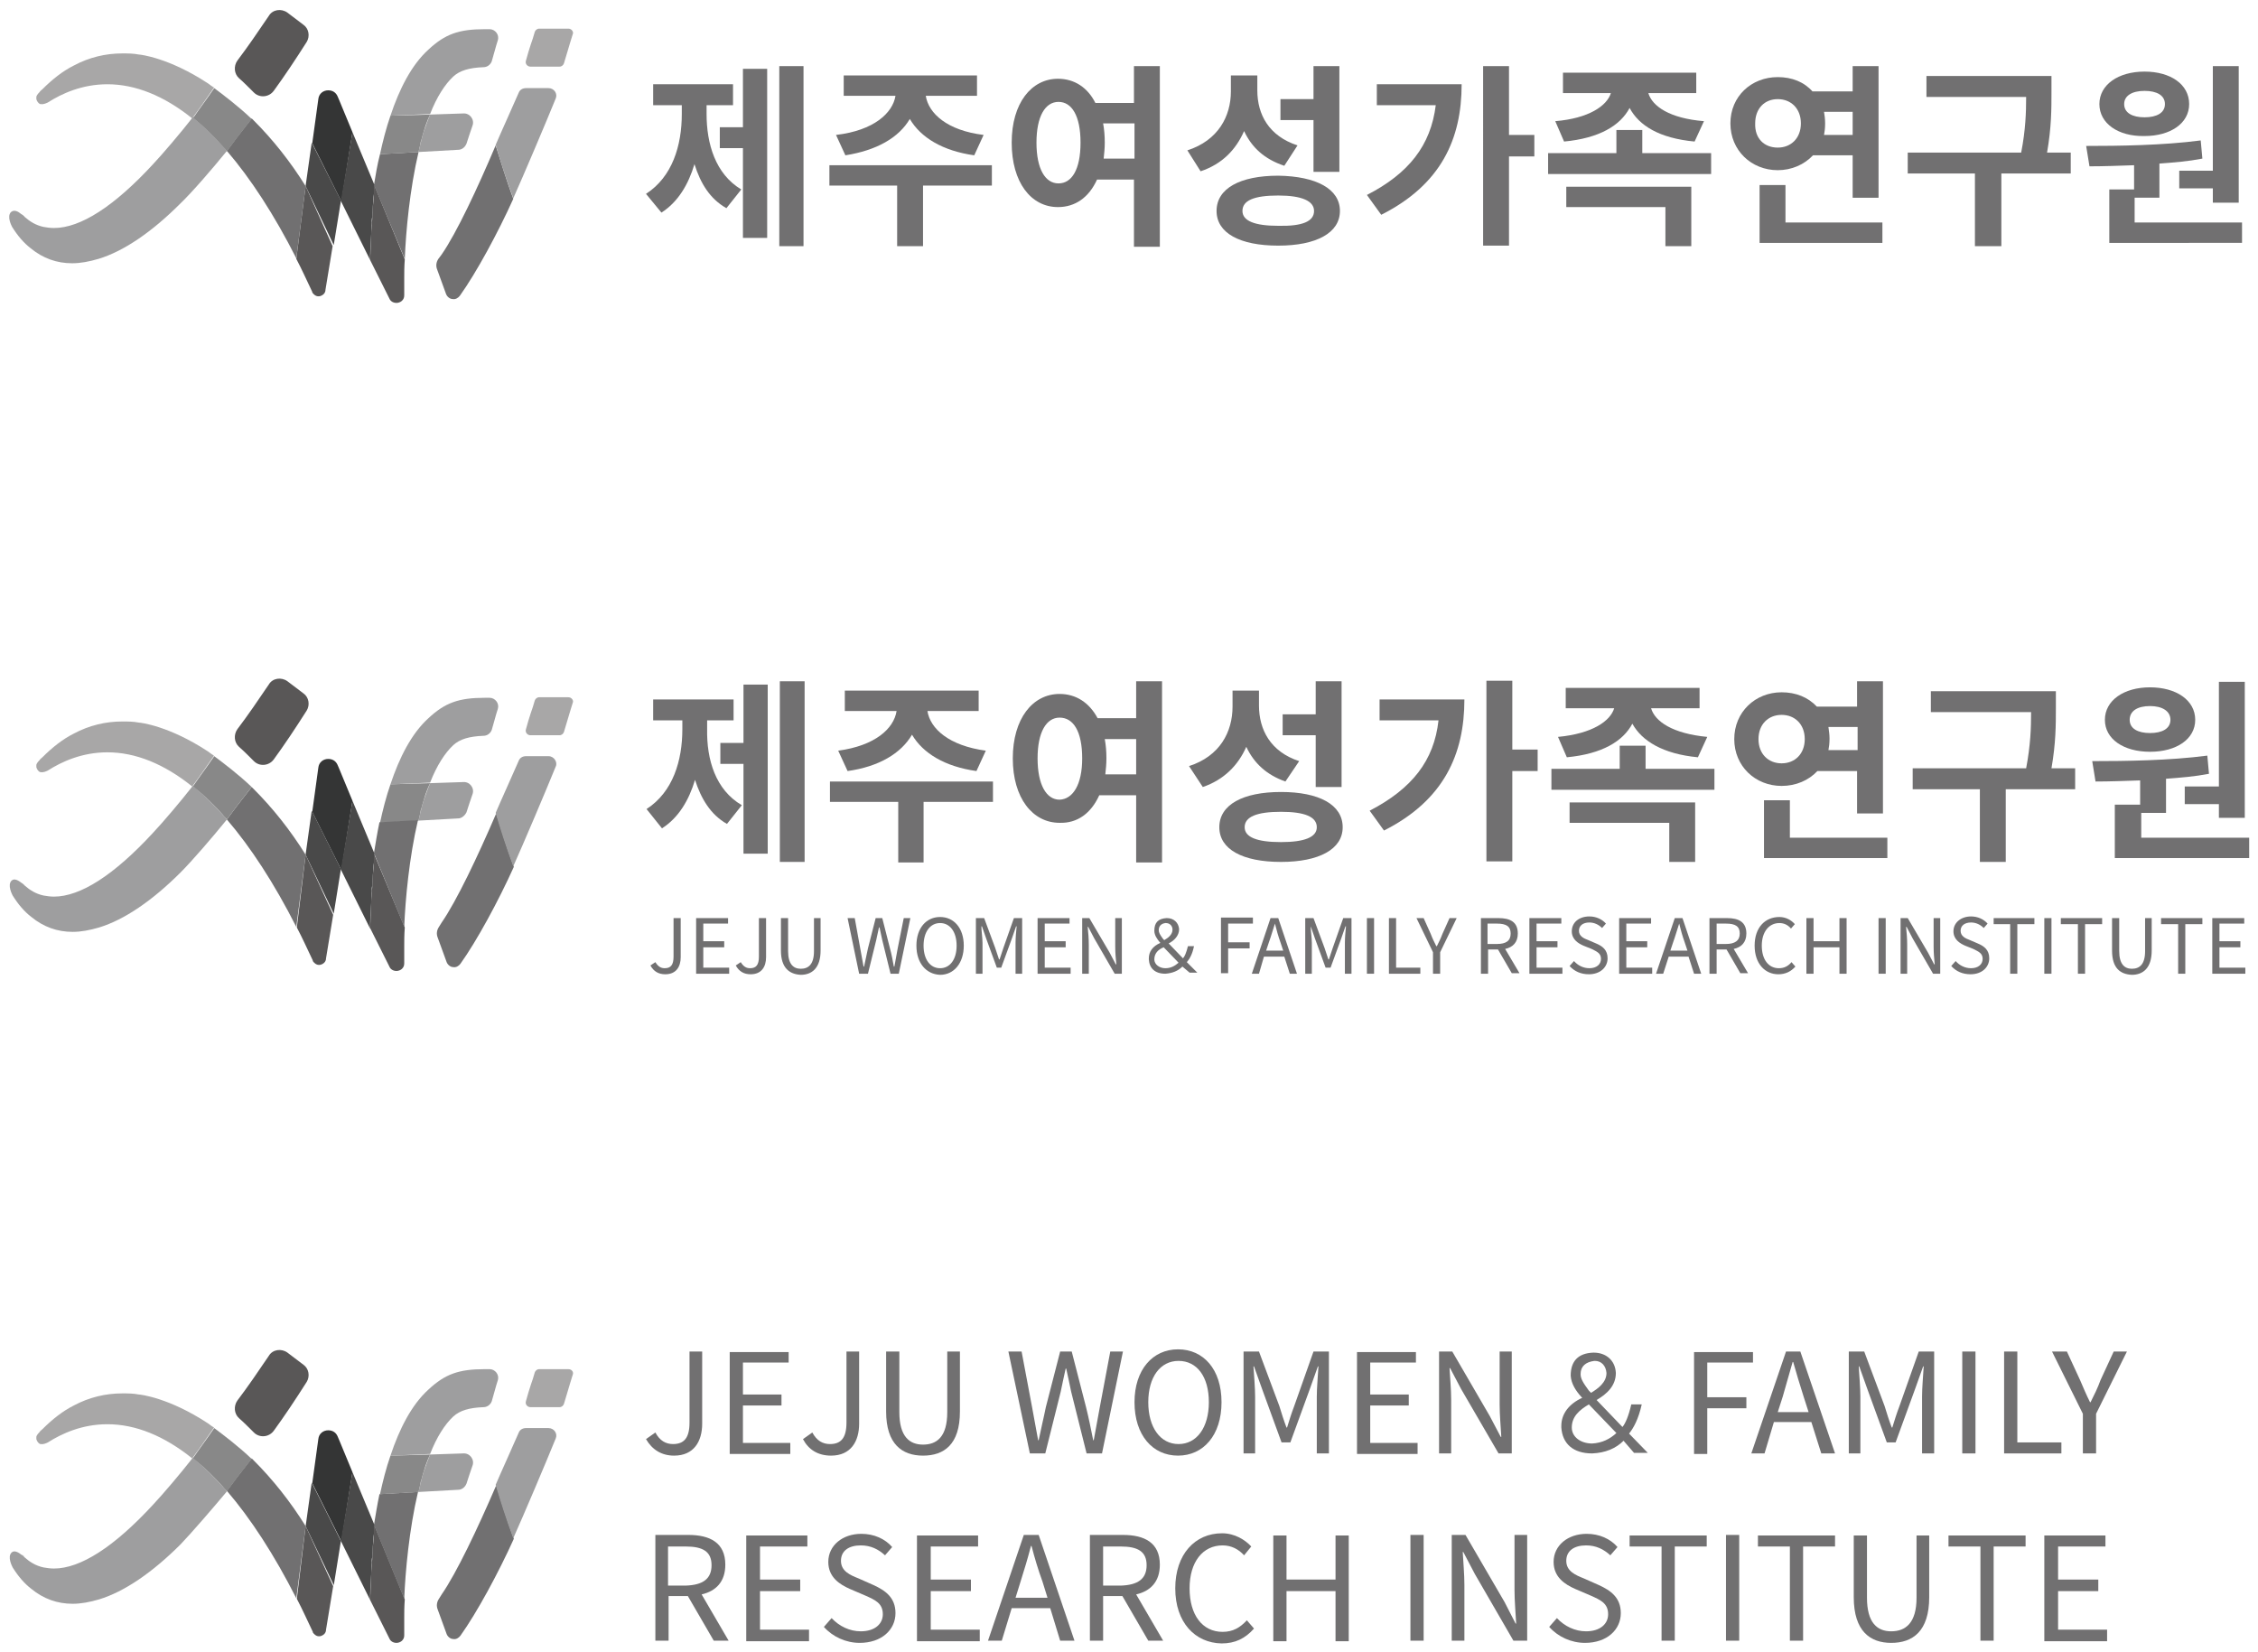 <?xml version="1.0" encoding="utf-8"?>
<!-- Generator: Adobe Illustrator 28.0.0, SVG Export Plug-In . SVG Version: 6.00 Build 0)  -->
<svg version="1.1" id="레이어_2_00000128448698309706103360000005034060851268665998_"
	 xmlns="http://www.w3.org/2000/svg" xmlns:xlink="http://www.w3.org/1999/xlink" x="0px" y="0px" width="410px" height="300px"
	 viewBox="0 0 410 300" style="enable-background:new 0 0 410 300;" xml:space="preserve">
<style type="text/css">
	.st0{fill:#FFFFFF;fill-opacity:0;}
	.st1{fill:#9E9E9F;}
	.st2{fill:#A8A7A7;}
	.st3{fill:#717071;}
	.st4{fill:#888888;}
	.st5{fill:#595757;}
	.st6{fill:#494949;}
	.st7{fill:#343535;}
</style>
<rect class="st0" width="410" height="300"/>
<g>
	<g>
		<polygon class="st1" points="61.9,36.4 61.9,36.5 56.6,25.9 		"/>
		<path class="st1" d="M67.5,40.4c0,0.7-0.1,1.4-0.1,2.2C67.4,41.9,67.4,41.1,67.5,40.4z"/>
		<path class="st1" d="M67.7,37.4c0,0.6-0.1,1.2-0.1,1.9C67.6,38.7,67.6,38,67.7,37.4z"/>
		<path class="st1" d="M78,20.8c-0.1,0.2-0.6,1.5-1.2,3.2C77.4,22.2,77.9,21,78,20.8C78.1,20.7,78.1,20.7,78,20.8L78,20.8
			C78.1,20.7,78.1,20.7,78,20.8z"/>
		<path class="st1" d="M76.6,25.1c-0.1,0.4-0.2,0.8-0.3,1.2C76.3,25.9,76.5,25.5,76.6,25.1z"/>
		<polygon class="st1" points="35,21.4 35,21.4 35.3,21 35.3,21 		"/>
		<path class="st2" d="M103.2,5.2h-5.3c-0.4,0-0.7,0.3-0.8,0.6c-0.2,0.7-0.5,1.7-0.7,2.2c-0.3,0.9-0.6,1.9-0.9,3v0
			c-0.2,0.6,0.3,1.1,0.8,1.1h5.3c0.4,0,0.7-0.3,0.8-0.6l0.6-2c0.4-1.3,0.7-2.4,1-3.3v0C104.2,5.8,103.8,5.2,103.2,5.2z"/>
		<path class="st3" d="M80.2,46.2L79.6,47c-0.4,0.6-0.5,1.3-0.2,2l1.6,4.4c0.2,0.5,0.7,0.9,1.2,0.9c0.5,0.1,1-0.2,1.3-0.6
			c3-4.2,6.9-11.4,9.7-17.6c-1.3-3.5-2.3-6.9-3.2-9.7C86.7,34.2,82.9,42.3,80.2,46.2z"/>
		<path class="st1" d="M78.1,20.7L78.1,20.7c1.2-3.1,2.7-5.4,4.2-6.8c1.2-1.1,2.9-1.6,5.5-1.7c0.7,0,1.3-0.5,1.5-1.1
			c0.4-1.3,0.7-2.6,1.1-3.8c0.3-1-0.5-2-1.5-2H88c-4.7,0-7.2,0.9-10.2,3.7c-3.1,2.8-5.3,7.2-6.9,12l0.2,0L78.1,20.7L78.1,20.7z"/>
		<path class="st1" d="M78,20.8C78.1,20.8,78.1,20.7,78,20.8C78.1,20.7,78.1,20.7,78,20.8L78,20.8z"/>
		<path class="st1" d="M84.7,26.1c0.4-1.3,0.8-2.4,1.1-3.3c0.4-1.1-0.5-2.3-1.7-2.2l-6,0.2c0,0,0,0,0,0l0,0
			c-0.1,0.2-0.6,1.5-1.2,3.2c-0.1,0.4-0.2,0.7-0.3,1.1c-0.1,0.4-0.2,0.8-0.3,1.2c-0.1,0.4-0.2,0.9-0.3,1.3l7.2-0.4
			C83.8,27.2,84.4,26.8,84.7,26.1z"/>
		<path class="st4" d="M76.6,25.1c0.1-0.4,0.2-0.8,0.3-1.1c0.5-1.8,1.1-3,1.2-3.2c0,0,0,0,0,0l-7,0.2l-0.2,0c-0.8,2.3-1.4,4.7-1.9,7
			l7-0.4c0.1-0.4,0.2-0.9,0.3-1.3C76.3,25.9,76.5,25.5,76.6,25.1z"/>
		<polygon class="st1" points="78.1,20.7 71.1,21 78.1,20.7 		"/>
		<polygon class="st1" points="35,21.4 35,21.4 35,21.4 		"/>
		<polygon class="st1" points="35,21.4 35,21.4 35,21.4 		"/>
		<polygon class="st1" points="35,21.4 35,21.4 35,21.4 		"/>
		<polygon class="st1" points="35,21.4 35,21.4 35,21.4 		"/>
		<path class="st5" d="M67.9,34.6c0,0.2,0,0.4,0,0.6c0,0.6-0.1,1.4-0.2,2.3c0,0.6-0.1,1.2-0.1,1.9c0,0.3,0,0.7-0.1,1
			c0,0.7-0.1,1.4-0.1,2.2c-0.1,1.5-0.1,3.1-0.2,4.6l3.5,7c0.2,0.5,0.7,0.8,1.3,0.8c0.4,0,0.8-0.2,1-0.4c0.3-0.3,0.4-0.6,0.4-1l0-3.1
			c0-0.9,0-2.1,0.1-3.4l-5.5-13.4C67.9,33.7,67.9,34.1,67.9,34.6z"/>
		<path class="st3" d="M67.9,33.6C67.9,33.6,67.9,33.6,67.9,33.6L67.9,33.6L67.9,33.6L73.5,47c0.2-5,0.9-12.6,2.5-19.4l-7,0.4
			C68.5,29.9,68.2,31.8,67.9,33.6z"/>
		<polygon class="st1" points="55.5,33.7 55.5,33.8 55.5,33.8 		"/>
		<path class="st3" d="M55.5,33.8c-2.8-4.5-6-8.5-9.4-11.9c-0.1-0.1-0.3-0.3-0.4-0.4l-2.8,3.6l-1.7,2.3l0,0c0,0,0,0,0,0
			c4.3,5,8.6,11.6,12.6,19.5L55.5,33.8L55.5,33.8z"/>
		<polygon class="st6" points="56.6,25.9 55.5,33.7 55.5,33.8 60.6,44.5 60.6,44.5 61.9,36.5 61.9,36.4 		"/>
		<path class="st5" d="M55.5,33.8L53.8,47c1,1.9,1.9,3.9,2.9,6l0,0.1c0.2,0.3,0.6,0.7,1.1,0.7c0.1,0,0.3,0,0.5-0.1
			c0.5-0.2,0.8-0.6,0.8-1.1l1.3-7.9l0,0L55.5,33.8z"/>
		<path class="st4" d="M40.5,26.7c0.2,0.3,0.5,0.5,0.7,0.8l0,0l1.7-2.3l2.8-3.6c-2.4-2.3-5.2-4.4-6.8-5.6c-1.5,2.2-2.8,3.9-3.6,5.1
			L35,21.4l0,0c0,0,0,0,0,0c0.2,0.2,0.4,0.3,0.6,0.5C37.3,23.3,38.9,24.9,40.5,26.7z"/>
		<path class="st5" d="M49.7,16.5c1.9-2.6,3.9-5.6,6-8.9c0.6-1,0.4-2.4-0.6-3.1l-2.9-2.2c-1.1-0.8-2.7-0.6-3.4,0.6
			c-1.9,2.8-3.8,5.6-5.7,8.1c-0.7,1-0.6,2.4,0.3,3.2c0.8,0.7,1.7,1.6,2.7,2.6C47.1,17.8,48.8,17.7,49.7,16.5z"/>
		<path class="st7" d="M64,24l-2.4-5.8l-0.3-0.7c-0.3-0.7-0.9-1.1-1.7-1.1c-0.9,0-1.7,0.6-1.8,1.6l-1.1,8l5.3,10.6L64,24L64,24z"/>
		<path class="st6" d="M67.5,40.4c0-0.4,0-0.7,0.1-1c0-0.7,0.1-1.3,0.1-1.9c0.1-0.9,0.1-1.7,0.2-2.3c0-0.2,0-0.4,0-0.6
			c0-0.5,0.1-0.8,0.1-1c0,0,0,0,0,0c0,0-4-9.6-4-9.6l-2.1,12.5l5.3,10.7c0-1.5,0.1-3.1,0.2-4.6C67.4,41.9,67.4,41.1,67.5,40.4z"/>
		<polygon class="st1" points="67.9,33.6 67.9,33.6 67.9,33.6 67.9,33.6 		"/>
		<path class="st2" d="M38.7,15.8c-0.5-0.3-0.8-0.6-1-0.7c-7-4.6-12.2-5.2-12.5-5.2l0,0c-1-0.2-2-0.2-3-0.2c-3,0-6,0.7-8.8,2.2
			c-2,1-3.9,2.5-5.7,4.3c0,0,0,0,0,0c0,0,0,0,0,0c0,0,0,0,0,0c-0.2,0.2-0.4,0.3-0.5,0.5c-0.5,0.5-0.6,0.8-0.6,0.9c0,0.1,0,0.1,0,0.1
			c0,0,0,0,0,0.1c0,0,0,0.1,0,0.1c0,0,0,0,0,0.1l0,0c0.1,0.4,0.4,0.8,0.7,0.9c0,0,0,0,0,0c0,0,0.1,0,0.1,0c0.5,0.1,1.1-0.2,1.3-0.3
			c0,0,0,0,0,0c0,0,0,0,0,0c2.5-1.6,6.2-3.3,10.8-3.3c5.1,0,10.3,2.1,15.4,6.2c0,0,0,0,0,0l0,0c0,0,0,0,0,0l0.3-0.4c0,0,0,0,0,0
			c0.8-1.1,2.1-2.9,3.6-5.1C38.9,15.9,38.8,15.8,38.7,15.8z"/>
		<g>
			<path class="st1" d="M3.9,38.9c0.2,0.2,0.4,0.4,0.6,0.5C4.4,39.3,4.2,39.1,3.9,38.9z"/>
			<path class="st1" d="M41.2,27.4c-0.2-0.3-0.4-0.5-0.7-0.8c-1.6-1.8-3.2-3.4-4.9-4.8c-0.2-0.2-0.4-0.4-0.6-0.5
				c-2.1,2.7-5.5,6.7-7.2,8.5c-7.1,7.7-13.2,11.6-18,11.6c-0.7,0-1.3-0.1-1.9-0.2c-1.4-0.3-2.5-1-3.4-1.8l0,0c0,0,0,0,0,0
				c-0.2-0.2-0.4-0.4-0.6-0.5C3.3,38.4,2.6,38,2,38.5c-0.8,0.8,0.1,2.5,0.2,2.7c1,1.6,2.1,2.9,3.4,3.9c2.2,1.8,4.7,2.7,7.5,2.7
				c1.5,0,3.1-0.3,4.8-0.8c4.6-1.4,9.7-4.9,14.8-10C34.9,34.9,38.6,30.6,41.2,27.4C41.2,27.5,41.2,27.4,41.2,27.4z"/>
			<path class="st1" d="M4.5,39.4L4.5,39.4C4.5,39.4,4.5,39.4,4.5,39.4C4.5,39.4,4.5,39.4,4.5,39.4z"/>
		</g>
		<path class="st1" d="M99.6,16h-4.1c-0.6,0-1.1,0.3-1.3,0.8c-0.9,2.1-3.4,7.6-4.2,9.5c0.8,2.8,1.9,6.2,3.2,9.7
			c1.8-4,6-13.9,7.7-18.1C101.3,17,100.6,16,99.6,16z"/>
	</g>
	<g>
		<polygon class="st1" points="61.9,157.8 61.9,157.8 56.6,147.2 		"/>
		<path class="st1" d="M67.5,161.8c0,0.7-0.1,1.4-0.1,2.2C67.4,163.2,67.4,162.5,67.5,161.8z"/>
		<path class="st1" d="M67.7,158.8c0,0.6-0.1,1.2-0.1,1.9C67.6,160,67.6,159.4,67.7,158.8z"/>
		<path class="st1" d="M78,142.1c-0.1,0.2-0.6,1.5-1.2,3.2C77.4,143.6,77.9,142.4,78,142.1C78.1,142.1,78.1,142.1,78,142.1L78,142.1
			C78.1,142.1,78.1,142.1,78,142.1z"/>
		<path class="st1" d="M76.6,146.5c-0.1,0.4-0.2,0.8-0.3,1.2C76.3,147.3,76.5,146.8,76.6,146.5z"/>
		<polygon class="st1" points="35,142.7 35,142.7 35.3,142.3 35.3,142.3 		"/>
		<path class="st2" d="M103.2,126.6h-5.3c-0.4,0-0.7,0.3-0.8,0.6c-0.2,0.7-0.5,1.7-0.7,2.2c-0.3,0.9-0.6,1.9-0.9,3v0
			c-0.2,0.6,0.3,1.1,0.8,1.1h5.3c0.4,0,0.7-0.3,0.8-0.6l0.6-2c0.4-1.3,0.7-2.4,1-3.3v0C104.2,127.2,103.8,126.6,103.2,126.6z"/>
		<path class="st3" d="M80.2,167.5l-0.5,0.8c-0.4,0.6-0.5,1.3-0.2,2l1.6,4.4c0.2,0.5,0.7,0.9,1.2,0.9c0.5,0.1,1-0.2,1.3-0.6
			c3-4.2,6.9-11.4,9.7-17.6c-1.3-3.5-2.3-6.9-3.2-9.7C86.7,155.6,82.9,163.6,80.2,167.5z"/>
		<path class="st1" d="M78.1,142.1L78.1,142.1c1.2-3.1,2.7-5.4,4.2-6.8c1.2-1.1,2.9-1.6,5.5-1.7c0.7,0,1.3-0.5,1.5-1.1
			c0.4-1.3,0.7-2.6,1.1-3.8c0.3-1-0.5-2-1.5-2H88c-4.7,0-7.2,0.9-10.2,3.7c-3.1,2.8-5.3,7.2-6.9,12l0.2,0L78.1,142.1L78.1,142.1z"/>
		<path class="st1" d="M78,142.1C78.1,142.1,78.1,142.1,78,142.1C78.1,142.1,78.1,142.1,78,142.1L78,142.1z"/>
		<path class="st1" d="M84.7,147.5c0.4-1.3,0.8-2.4,1.1-3.3c0.4-1.1-0.5-2.3-1.7-2.2l-6,0.2c0,0,0,0,0,0l0,0
			c-0.1,0.2-0.6,1.5-1.2,3.2c-0.1,0.4-0.2,0.7-0.3,1.1c-0.1,0.4-0.2,0.8-0.3,1.2c-0.1,0.4-0.2,0.9-0.3,1.3l7.2-0.4
			C83.8,148.6,84.4,148.1,84.7,147.5z"/>
		<path class="st4" d="M76.6,146.5c0.1-0.4,0.2-0.8,0.3-1.1c0.5-1.8,1.1-3,1.2-3.2c0,0,0,0,0,0l-7,0.2l-0.2,0
			c-0.8,2.3-1.4,4.7-1.9,7l7-0.4c0.1-0.4,0.2-0.9,0.3-1.3C76.3,147.3,76.5,146.8,76.6,146.5z"/>
		<polygon class="st1" points="78.1,142.1 71.1,142.3 78.1,142.1 		"/>
		<polygon class="st1" points="35,142.7 35,142.7 35,142.7 		"/>
		<polygon class="st1" points="35,142.7 35,142.7 35,142.7 		"/>
		<polygon class="st1" points="35,142.7 35,142.7 35,142.7 		"/>
		<polygon class="st1" points="35,142.7 35,142.7 35,142.7 		"/>
		<path class="st5" d="M67.9,155.9c0,0.2,0,0.4,0,0.6c0,0.6-0.1,1.4-0.2,2.3c0,0.6-0.1,1.2-0.1,1.9c0,0.3,0,0.7-0.1,1
			c0,0.7-0.1,1.4-0.1,2.2c-0.1,1.5-0.1,3.1-0.2,4.6l3.5,7c0.2,0.5,0.7,0.8,1.3,0.8c0.4,0,0.8-0.2,1-0.4c0.3-0.3,0.4-0.6,0.4-1l0-3.1
			c0-0.9,0-2.1,0.1-3.4L67.9,155C67.9,155.1,67.9,155.4,67.9,155.9z"/>
		<path class="st3" d="M67.9,154.9C67.9,154.9,67.9,155,67.9,154.9L67.9,154.9L67.9,154.9l5.5,13.4c0.2-5,0.9-12.6,2.5-19.4l-7,0.4
			C68.5,151.2,68.2,153.1,67.9,154.9z"/>
		<polygon class="st1" points="55.5,155.1 55.5,155.2 55.5,155.2 		"/>
		<path class="st3" d="M55.5,155.2c-2.8-4.5-6-8.5-9.4-11.9c-0.1-0.1-0.3-0.3-0.4-0.4l-2.8,3.6l-1.7,2.3l0,0c0,0,0,0,0,0
			c4.3,5,8.6,11.6,12.6,19.5L55.5,155.2L55.5,155.2z"/>
		<polygon class="st6" points="56.6,147.2 55.5,155.1 55.5,155.2 60.6,165.9 60.6,165.9 61.9,157.8 61.9,157.8 		"/>
		<path class="st5" d="M55.5,155.2l-1.6,13.2c1,1.9,1.9,3.9,2.9,6l0,0.1c0.2,0.3,0.6,0.7,1.1,0.7c0.1,0,0.3,0,0.5-0.1
			c0.5-0.2,0.8-0.6,0.8-1.1l1.3-7.9l0,0L55.5,155.2z"/>
		<path class="st4" d="M40.5,148c0.2,0.3,0.5,0.5,0.7,0.8l0,0l1.7-2.3l2.8-3.6c-2.4-2.3-5.2-4.4-6.8-5.6c-1.5,2.2-2.8,3.9-3.6,5.1
			l-0.3,0.4l0,0c0,0,0,0,0,0c0.2,0.2,0.4,0.3,0.6,0.5C37.3,144.6,38.9,146.2,40.5,148z"/>
		<path class="st5" d="M49.7,137.9c1.9-2.6,3.9-5.6,6-8.9c0.6-1,0.4-2.4-0.6-3.1l-2.9-2.2c-1.1-0.8-2.7-0.6-3.4,0.6
			c-1.9,2.8-3.8,5.6-5.7,8.1c-0.7,1-0.6,2.4,0.3,3.2c0.8,0.7,1.7,1.6,2.7,2.6C47.1,139.2,48.8,139.1,49.7,137.9z"/>
		<path class="st7" d="M64,145.4l-2.4-5.8l-0.3-0.7c-0.3-0.7-0.9-1.1-1.7-1.1c-0.9,0-1.7,0.6-1.8,1.6l-1.1,8l5.3,10.6L64,145.4
			L64,145.4z"/>
		<path class="st6" d="M67.5,161.8c0-0.4,0-0.7,0.1-1c0-0.7,0.1-1.3,0.1-1.9c0.1-0.9,0.1-1.7,0.2-2.3c0-0.2,0-0.4,0-0.6
			c0-0.5,0.1-0.8,0.1-1c0,0,0,0,0,0c0,0-4-9.6-4-9.6l-2.1,12.5l5.3,10.7c0-1.5,0.1-3.1,0.2-4.6C67.4,163.2,67.4,162.5,67.5,161.8z"
			/>
		<polygon class="st1" points="67.9,155 67.9,155 67.9,155 67.9,155 		"/>
		<path class="st2" d="M38.7,137.1c-0.5-0.3-0.8-0.6-1-0.7c-7-4.6-12.2-5.2-12.5-5.2l0,0c-1-0.2-2-0.2-3-0.2c-3,0-6,0.7-8.8,2.2
			c-2,1-3.9,2.5-5.7,4.3c0,0,0,0,0,0c0,0,0,0,0,0c0,0,0,0,0,0c-0.2,0.2-0.4,0.3-0.5,0.5c-0.5,0.5-0.6,0.8-0.6,0.9c0,0.1,0,0.1,0,0.1
			c0,0,0,0,0,0.1c0,0,0,0.1,0,0.1c0,0,0,0,0,0.1l0,0c0.1,0.4,0.4,0.8,0.7,0.9c0,0,0,0,0,0c0,0,0.1,0,0.1,0c0.5,0.1,1.1-0.2,1.3-0.3
			c0,0,0,0,0,0c0,0,0,0,0,0c2.5-1.6,6.2-3.3,10.8-3.3c5.1,0,10.3,2.1,15.4,6.2c0,0,0,0,0,0l0,0c0,0,0,0,0,0l0.3-0.4c0,0,0,0,0,0
			c0.8-1.1,2.1-2.9,3.6-5.1C38.9,137.2,38.8,137.2,38.7,137.1z"/>
		<g>
			<path class="st1" d="M3.9,160.2c0.2,0.2,0.4,0.4,0.6,0.5C4.4,160.7,4.2,160.5,3.9,160.2z"/>
			<path class="st1" d="M41.2,148.8c-0.2-0.3-0.4-0.5-0.7-0.8c-1.6-1.8-3.2-3.4-4.9-4.8c-0.2-0.2-0.4-0.4-0.6-0.5
				c-2.1,2.7-5.5,6.7-7.2,8.5c-7.1,7.7-13.2,11.6-18,11.6c-0.7,0-1.3-0.1-1.9-0.2c-1.4-0.3-2.5-1-3.4-1.8l0,0c0,0,0,0,0,0
				c-0.2-0.2-0.4-0.4-0.6-0.5c-0.5-0.4-1.3-0.9-1.8-0.4c-0.8,0.8,0.1,2.5,0.2,2.7c1,1.6,2.1,2.9,3.4,3.9c2.2,1.8,4.7,2.7,7.5,2.7
				c1.5,0,3.1-0.3,4.8-0.8c4.6-1.4,9.7-4.9,14.8-10C34.9,156.3,38.6,152,41.2,148.8C41.2,148.8,41.2,148.8,41.2,148.8z"/>
			<path class="st1" d="M4.5,160.8L4.5,160.8C4.5,160.8,4.5,160.8,4.5,160.8C4.5,160.8,4.5,160.8,4.5,160.8z"/>
		</g>
		<path class="st1" d="M99.6,137.3h-4.1c-0.6,0-1.1,0.3-1.3,0.8c-0.9,2.1-3.4,7.6-4.2,9.5c0.8,2.8,1.9,6.2,3.2,9.7
			c1.8-4,6-13.9,7.7-18.1C101.3,138.4,100.6,137.3,99.6,137.3z"/>
	</g>
	<g>
		<polygon class="st1" points="61.9,279.8 61.9,279.8 56.6,269.2 		"/>
		<path class="st1" d="M67.5,283.7c0,0.7-0.1,1.4-0.1,2.2C67.4,285.2,67.4,284.4,67.5,283.7z"/>
		<path class="st1" d="M67.7,280.8c0,0.6-0.1,1.2-0.1,1.9C67.6,282,67.6,281.4,67.7,280.8z"/>
		<path class="st1" d="M78,264.1c-0.1,0.2-0.6,1.5-1.2,3.2C77.4,265.5,77.9,264.3,78,264.1C78.1,264.1,78.1,264,78,264.1L78,264.1
			C78.1,264,78.1,264.1,78,264.1z"/>
		<path class="st1" d="M76.6,268.4c-0.1,0.4-0.2,0.8-0.3,1.2C76.3,269.2,76.5,268.8,76.6,268.4z"/>
		<polygon class="st1" points="35,264.7 35,264.7 35.3,264.3 35.3,264.3 		"/>
		<path class="st2" d="M103.2,248.6h-5.3c-0.4,0-0.7,0.3-0.8,0.6c-0.2,0.7-0.5,1.7-0.7,2.2c-0.3,0.9-0.6,1.9-0.9,3v0
			c-0.2,0.6,0.3,1.1,0.8,1.1h5.3c0.4,0,0.7-0.3,0.8-0.6l0.6-2c0.4-1.3,0.7-2.4,1-3.3v0C104.2,249.1,103.8,248.6,103.2,248.6z"/>
		<path class="st3" d="M80.2,289.5l-0.5,0.8c-0.4,0.6-0.5,1.3-0.2,2l1.6,4.4c0.2,0.5,0.7,0.9,1.2,0.9c0.5,0.1,1-0.2,1.3-0.6
			c3-4.2,6.9-11.4,9.7-17.6c-1.3-3.5-2.3-6.9-3.2-9.7C86.7,277.6,82.9,285.6,80.2,289.5z"/>
		<path class="st1" d="M78.1,264L78.1,264c1.2-3.1,2.7-5.4,4.2-6.8c1.2-1.1,2.9-1.6,5.5-1.7c0.7,0,1.3-0.5,1.5-1.1
			c0.4-1.3,0.7-2.6,1.1-3.8c0.3-1-0.5-2-1.5-2H88c-4.7,0-7.2,0.9-10.2,3.7c-3.1,2.8-5.3,7.2-6.9,12l0.2,0L78.1,264L78.1,264z"/>
		<path class="st1" d="M78,264.1C78.1,264.1,78.1,264.1,78,264.1C78.1,264,78.1,264.1,78,264.1L78,264.1z"/>
		<path class="st1" d="M84.7,269.4c0.4-1.3,0.8-2.4,1.1-3.3c0.4-1.1-0.5-2.3-1.7-2.2l-6,0.2c0,0,0,0,0,0l0,0
			c-0.1,0.2-0.6,1.5-1.2,3.2c-0.1,0.4-0.2,0.7-0.3,1.1c-0.1,0.4-0.2,0.8-0.3,1.2c-0.1,0.4-0.2,0.9-0.3,1.3l7.2-0.4
			C83.8,270.5,84.4,270.1,84.7,269.4z"/>
		<path class="st4" d="M76.6,268.4c0.1-0.4,0.2-0.8,0.3-1.1c0.5-1.8,1.1-3,1.2-3.2c0,0,0,0,0,0l-7,0.2l-0.2,0
			c-0.8,2.3-1.4,4.7-1.9,7l7-0.4c0.1-0.4,0.2-0.9,0.3-1.3C76.3,269.2,76.5,268.8,76.6,268.4z"/>
		<polygon class="st1" points="78.1,264 71.1,264.3 78.1,264 		"/>
		<polygon class="st1" points="35,264.7 35,264.7 35,264.7 		"/>
		<polygon class="st1" points="35,264.7 35,264.7 35,264.7 		"/>
		<polygon class="st1" points="35,264.7 35,264.7 35,264.7 		"/>
		<polygon class="st1" points="35,264.7 35,264.7 35,264.7 		"/>
		<path class="st5" d="M67.9,277.9c0,0.2,0,0.4,0,0.6c0,0.6-0.1,1.4-0.2,2.3c0,0.6-0.1,1.2-0.1,1.9c0,0.3,0,0.7-0.1,1
			c0,0.7-0.1,1.4-0.1,2.2c-0.1,1.5-0.1,3.1-0.2,4.6l3.5,7c0.2,0.5,0.7,0.8,1.3,0.8c0.4,0,0.8-0.2,1-0.4c0.3-0.3,0.4-0.6,0.4-1l0-3.1
			c0-0.9,0-2.1,0.1-3.4l-5.5-13.4C67.9,277.1,67.9,277.4,67.9,277.9z"/>
		<path class="st3" d="M67.9,276.9C67.9,276.9,67.9,276.9,67.9,276.9L67.9,276.9L67.9,276.9l5.5,13.4c0.2-5,0.9-12.6,2.5-19.4
			l-7,0.4C68.5,273.2,68.2,275.1,67.9,276.9z"/>
		<polygon class="st1" points="55.5,277.1 55.5,277.1 55.5,277.1 		"/>
		<path class="st3" d="M55.5,277.1c-2.8-4.5-6-8.5-9.4-11.9c-0.1-0.1-0.3-0.3-0.4-0.4l-2.8,3.6l-1.7,2.3l0,0c0,0,0,0,0,0
			c4.3,5,8.6,11.6,12.6,19.5L55.5,277.1L55.5,277.1z"/>
		<polygon class="st6" points="56.6,269.2 55.5,277.1 55.5,277.1 60.6,287.8 60.6,287.9 61.9,279.8 61.9,279.8 		"/>
		<path class="st5" d="M55.5,277.1l-1.6,13.2c1,1.9,1.9,3.9,2.9,6l0,0.1c0.2,0.3,0.6,0.7,1.1,0.7c0.1,0,0.3,0,0.5-0.1
			c0.5-0.2,0.8-0.6,0.8-1.1l1.3-7.9l0,0L55.5,277.1z"/>
		<path class="st4" d="M40.5,270c0.2,0.3,0.5,0.5,0.7,0.8l0,0l1.7-2.3l2.8-3.6c-2.4-2.3-5.2-4.4-6.8-5.6c-1.5,2.2-2.8,3.9-3.6,5.1
			l-0.3,0.4l0,0c0,0,0,0,0,0c0.2,0.2,0.4,0.3,0.6,0.5C37.3,266.6,38.9,268.2,40.5,270z"/>
		<path class="st5" d="M49.7,259.8c1.9-2.6,3.9-5.6,6-8.9c0.6-1,0.4-2.4-0.6-3.1l-2.9-2.2c-1.1-0.8-2.7-0.6-3.4,0.6
			c-1.9,2.8-3.8,5.6-5.7,8.1c-0.7,1-0.6,2.4,0.3,3.2c0.8,0.7,1.7,1.6,2.7,2.6C47.1,261.1,48.8,261,49.7,259.8z"/>
		<path class="st7" d="M64,267.3l-2.4-5.8l-0.3-0.7c-0.3-0.7-0.9-1.1-1.7-1.1c-0.9,0-1.7,0.6-1.8,1.6l-1.1,8l5.3,10.6L64,267.3
			L64,267.3z"/>
		<path class="st6" d="M67.5,283.7c0-0.4,0-0.7,0.1-1c0-0.7,0.1-1.3,0.1-1.9c0.1-0.9,0.1-1.7,0.2-2.3c0-0.2,0-0.4,0-0.6
			c0-0.5,0.1-0.8,0.1-1c0,0,0,0,0,0c0,0-4-9.6-4-9.6l-2.1,12.5l5.3,10.7c0-1.5,0.1-3.1,0.2-4.6C67.4,285.2,67.4,284.4,67.5,283.7z"
			/>
		<polygon class="st1" points="67.9,276.9 67.9,276.9 67.9,276.9 67.9,276.9 		"/>
		<path class="st2" d="M38.7,259.1c-0.5-0.3-0.8-0.6-1-0.7c-7-4.6-12.2-5.2-12.5-5.2l0,0c-1-0.2-2-0.2-3-0.2c-3,0-6,0.7-8.8,2.2
			c-2,1-3.9,2.5-5.7,4.3c0,0,0,0,0,0c0,0,0,0,0,0c0,0,0,0,0,0c-0.2,0.2-0.4,0.3-0.5,0.5c-0.5,0.5-0.6,0.8-0.6,0.9c0,0.1,0,0.1,0,0.1
			c0,0,0,0,0,0.1c0,0,0,0.1,0,0.1c0,0,0,0,0,0.1l0,0c0.1,0.4,0.4,0.8,0.7,0.9c0,0,0,0,0,0c0,0,0.1,0,0.1,0c0.5,0.1,1.1-0.2,1.3-0.3
			c0,0,0,0,0,0c0,0,0,0,0,0c2.5-1.6,6.2-3.3,10.8-3.3c5.1,0,10.3,2.1,15.4,6.2c0,0,0,0,0,0l0,0c0,0,0,0,0,0l0.3-0.4c0,0,0,0,0,0
			c0.8-1.1,2.1-2.9,3.6-5.1C38.9,259.2,38.8,259.1,38.7,259.1z"/>
		<g>
			<path class="st1" d="M3.9,282.2c0.2,0.2,0.4,0.4,0.6,0.5C4.4,282.6,4.2,282.4,3.9,282.2z"/>
			<path class="st1" d="M41.2,270.8c-0.2-0.3-0.4-0.5-0.7-0.8c-1.6-1.8-3.2-3.4-4.9-4.8c-0.2-0.2-0.4-0.4-0.6-0.5
				c-2.1,2.7-5.5,6.7-7.2,8.5c-7.1,7.7-13.2,11.6-18,11.6c-0.7,0-1.3-0.1-1.9-0.2c-1.4-0.3-2.5-1-3.4-1.8l0,0c0,0,0,0,0,0
				c-0.2-0.2-0.4-0.4-0.6-0.5c-0.5-0.4-1.3-0.9-1.8-0.4c-0.8,0.8,0.1,2.5,0.2,2.7c1,1.6,2.1,2.9,3.4,3.9c2.2,1.8,4.7,2.7,7.5,2.7
				c1.5,0,3.1-0.3,4.8-0.8c4.6-1.4,9.7-4.9,14.8-10C34.9,278.2,38.6,273.9,41.2,270.8C41.2,270.8,41.2,270.8,41.2,270.8z"/>
			<path class="st1" d="M4.5,282.8L4.5,282.8C4.5,282.7,4.5,282.7,4.5,282.8C4.5,282.7,4.5,282.8,4.5,282.8z"/>
		</g>
		<path class="st1" d="M99.6,259.3h-4.1c-0.6,0-1.1,0.3-1.3,0.8c-0.9,2.1-3.4,7.6-4.2,9.5c0.8,2.8,1.9,6.2,3.2,9.7
			c1.8-4,6-13.9,7.7-18.1C101.3,260.3,100.6,259.3,99.6,259.3z"/>
	</g>
	<g>
		<g>
			<g>
				<path class="st3" d="M134.6,34.4l-2.7,3.4c-3-1.7-4.7-4.5-5.8-8c-1.1,3.7-3,6.9-6,8.8l-2.8-3.4c4.8-3.1,6.5-8.8,6.5-14.5v-1.6
					h-5.2v-3.8h14.5v3.8h-4.8v1.6C128.3,26.1,129.9,31.6,134.6,34.4z M139.3,43.2h-4.4V26.9h-4.2v-3.8h4.2V12.5h4.4V43.2z
					 M141.5,44.6V12h4.4v32.7H141.5z"/>
				<path class="st3" d="M167.6,44.7h-4.7v-11h-12.3V30h29.5v3.7h-12.5V44.7z M162.6,17.4h-9.4v-3.7h24.2v3.7h-9.3
					c0.5,3.2,3.9,6.3,10.5,7.1l-1.7,3.7c-5.7-0.8-9.7-3.2-11.7-6.6c-2,3.4-6,5.7-11.7,6.6l-1.7-3.7
					C158.7,23.7,162.1,20.5,162.6,17.4z"/>
				<path class="st3" d="M205.9,44.7V32.6h-6.7c-1.5,3.3-4,5-7.1,5c-4.9,0-8.4-4.5-8.4-11.7c0-7.2,3.6-11.6,8.4-11.6
					c3,0,5.4,1.6,6.8,4.4h7V12h4.7v32.8H205.9z M196.2,25.9c0-4.9-1.6-7.4-4-7.4c-2.4,0-4,2.6-4,7.4s1.6,7.4,4,7.4
					C194.6,33.3,196.2,30.8,196.2,25.9z M200.3,22.4c0.2,1.1,0.3,2.2,0.3,3.5c0,1-0.1,2-0.2,2.9h5.6v-6.4H200.3z"/>
				<path class="st3" d="M225.9,23.8c-1.5,3.4-4,6-7.9,7.3l-2.4-3.8c5.6-1.8,7.9-6.2,7.9-10.7v-2.9h4.8v2.7c0,4.4,2.1,8.3,7.3,10
					l-2.4,3.7C229.6,28.9,227.3,26.8,225.9,23.8z M243.3,38.3c0,4-4.3,6.3-11.2,6.3c-7,0-11.2-2.3-11.2-6.3c0-4.1,4.3-6.4,11.2-6.4
					C239,32,243.3,34.3,243.3,38.3z M238.6,38.3c0-1.8-2.2-2.8-6.5-2.8c-4.4,0-6.5,0.9-6.5,2.8c0,1.8,2.2,2.7,6.5,2.7
					C236.5,41.1,238.6,40.2,238.6,38.3z M232.5,18h6v-6h4.7v19.2h-4.7v-9.4h-6V18z"/>
				<path class="st3" d="M250.8,39l-2.6-3.6c7.6-3.9,11.6-9,12.5-16.3H250v-3.8h15.4C265.4,25.2,261.7,33.5,250.8,39z M274,44.6
					h-4.7V12h4.7v12.5h4.6v3.9H274V44.6z"/>
				<path class="st3" d="M281.1,31.6v-3.8h12.4v-4.2h4.7v4.2h12.5v3.8H281.1z M292.5,16.9h-8.7v-3.7H308v3.7h-8.7
					c0.7,2.4,3.9,4.6,10.1,5.1l-1.7,3.7c-6.4-0.6-10.1-2.9-11.8-6.1c-1.7,3.2-5.5,5.5-11.9,6.1l-1.6-3.7
					C288.5,21.5,291.8,19.2,292.5,16.9z M307.1,44.7h-4.7v-7.1h-18v-3.7h22.7V44.7z"/>
				<path class="st3" d="M322.8,30.9c-4.8,0-8.6-3.6-8.6-8.5c0-4.9,3.8-8.4,8.6-8.4c2.6,0,4.8,0.9,6.3,2.6h7.3V12h4.7v23.9h-4.7
					v-7.7h-7.2C327.6,29.9,325.3,30.9,322.8,30.9z M322.8,26.8c2.4,0,4.2-1.7,4.2-4.4c0-2.7-1.8-4.4-4.2-4.4c-2.4,0-4.1,1.7-4.1,4.4
					C318.6,25.1,320.3,26.8,322.8,26.8z M319.5,44.1V33.6h4.7v6.8h17.6v3.7H319.5z M331.4,22.4c0,0.9-0.1,1.6-0.2,2.1h5.2v-4.2h-5.2
					C331.3,20.9,331.4,21.6,331.4,22.4z"/>
				<path class="st3" d="M363.4,44.7h-4.8V31.5h-12.2v-3.8H367c0.8-4.1,0.9-7.3,0.9-10.1h-18.1v-3.8h22.7v2.9c0,3.1,0,6.4-0.8,11
					h4.3v3.8h-12.6V44.7z"/>
				<path class="st3" d="M383,44.1v-9.7h4.5V30c-2.9,0.1-5.6,0.2-8.1,0.2l-0.6-3.7c6,0,13.9-0.1,20.8-1l0.3,3.3
					c-2.6,0.5-5.1,0.7-7.8,0.9v6.2h-4.5v4.5h19.5v3.7H383z M381.2,18.9c0-3.5,3.4-5.9,8.2-5.9c4.7,0,8.1,2.3,8.1,5.9
					c0,3.5-3.4,5.8-8.1,5.8C384.6,24.8,381.2,22.4,381.2,18.9z M385.7,18.9c0,1.6,1.5,2.4,3.7,2.4c2.2,0,3.7-0.8,3.7-2.4
					c0-1.6-1.5-2.4-3.7-2.4C387.1,16.5,385.7,17.4,385.7,18.9z M406.5,12v24.8h-4.7v-2.6h-6.1V31h6.1V12H406.5z"/>
			</g>
		</g>
	</g>
	<g>
		<g>
			<g>
				<path class="st3" d="M118.1,175.3l0.9-0.6c0.5,0.8,1,1.1,1.7,1.1c1.1,0,1.6-0.6,1.6-2.1v-7h1.3v7.1c0,1.7-0.8,3.1-2.8,3.1
					C119.6,176.9,118.7,176.4,118.1,175.3z"/>
				<path class="st3" d="M132.2,167.7h-4.5v3.2h3.8v1.1h-3.8v3.7h4.7v1.1h-6v-10.1h5.8V167.7z"/>
				<path class="st3" d="M133.6,175.3l0.9-0.6c0.5,0.8,1,1.1,1.7,1.1c1.1,0,1.6-0.6,1.6-2.1v-7h1.3v7.1c0,1.7-0.8,3.1-2.8,3.1
					C135.1,176.9,134.2,176.4,133.6,175.3z"/>
				<path class="st3" d="M141.8,172.6v-5.9h1.3v6c0,2.4,1,3.2,2.3,3.2c1.4,0,2.4-0.8,2.4-3.2v-6h1.2v5.9c0,3.2-1.6,4.4-3.6,4.4
					C143.4,176.9,141.8,175.8,141.8,172.6z"/>
				<path class="st3" d="M156.2,172.2c0.2,1.1,0.4,2.2,0.6,3.3h0.1c0.2-1.1,0.5-2.2,0.7-3.3l1.4-5.5h1.2l1.4,5.5
					c0.3,1.1,0.5,2.2,0.7,3.3h0.1c0.2-1.1,0.4-2.2,0.6-3.3l1.1-5.5h1.2l-2.1,10.1h-1.5l-1.5-6.1c-0.2-0.8-0.3-1.5-0.5-2.3h-0.1
					c-0.2,0.8-0.3,1.5-0.5,2.3l-1.5,6.1H156l-2.1-10.1h1.3L156.2,172.2z"/>
				<path class="st3" d="M166.4,171.7c0-3.2,1.8-5.2,4.3-5.2c2.5,0,4.3,2,4.3,5.2c0,3.2-1.8,5.3-4.3,5.3
					C168.2,176.9,166.4,174.9,166.4,171.7z M173.7,171.7c0-2.5-1.2-4.1-3-4.1c-1.8,0-3,1.6-3,4.1c0,2.5,1.2,4.1,3,4.1
					C172.5,175.8,173.7,174.2,173.7,171.7z"/>
				<path class="st3" d="M180.7,172.1c0.2,0.7,0.5,1.4,0.7,2.1h0.1c0.2-0.7,0.5-1.4,0.7-2.1l1.9-5.4h1.5v10.1h-1.2v-5.6
					c0-0.9,0.1-2.1,0.2-3h-0.1l-0.8,2.3l-1.9,5.2H181l-1.9-5.2l-0.8-2.3h-0.1c0,0.9,0.2,2.1,0.2,3v5.6h-1.2v-10.1h1.5L180.7,172.1z"
					/>
				<path class="st3" d="M194.2,167.7h-4.5v3.2h3.8v1.1h-3.8v3.7h4.7v1.1h-6v-10.1h5.8V167.7z"/>
				<path class="st3" d="M201.5,173l1.1,2.1h0.1c-0.1-1-0.2-2.1-0.2-3.2v-5.2h1.2v10.1h-1.3l-3.7-6.4l-1.1-2.1h-0.1
					c0.1,1,0.2,2.1,0.2,3.2v5.3h-1.2v-10.1h1.3L201.5,173z"/>
				<path class="st3" d="M214.7,175.5c-0.8,0.8-1.8,1.2-3.1,1.3c-1.9,0-2.9-1-3-2.6V174c0-1.2,0.7-2.2,2.1-2.8l-0.1-0.1
					c-0.5-0.6-1-1.3-1-2.1c0-1.5,0.7-2.2,2.2-2.3h0.1c1.2,0,2.1,0.8,2.2,2c0,1.2-0.9,2.1-1.9,2.6l2.6,2.7c0.3-0.3,0.6-1,0.9-2.2h1.1
					c-0.3,1.5-0.8,2.3-1.3,2.9l1.9,1.9h-1.4L214.7,175.5z M209.6,174.2c0,0.9,0.9,1.6,2,1.6c1,0,1.7-0.4,2.4-1l-2.7-2.8
					C210.3,172.4,209.6,173.1,209.6,174.2z M210.4,168.9c0,0.4,0.2,0.8,0.8,1.6l0.2,0.2c0.7-0.4,1.5-1,1.5-1.9
					c0-0.7-0.5-1.2-1.2-1.2h-0.1C210.9,167.7,210.4,168.1,210.4,168.9z"/>
				<path class="st3" d="M227.5,167.7h-4.5v3.4h3.9v1.1h-3.9v4.5h-1.3v-10.1h5.8V167.7z"/>
				<path class="st3" d="M228.6,176.8h-1.3l3.4-10.1h1.4l3.4,10.1h-1.3l-1-3.1h-3.7L228.6,176.8z M231.5,167.7L231.5,167.7
					c-0.4,1.2-0.7,2.3-1.1,3.4l-0.5,1.5h3.1l-0.5-1.5C232.1,170,231.8,168.9,231.5,167.7z"/>
				<path class="st3" d="M240.5,172.1c0.2,0.7,0.5,1.4,0.7,2.1h0.1c0.2-0.7,0.5-1.4,0.7-2.1l1.9-5.4h1.5v10.1h-1.2v-5.6
					c0-0.9,0.1-2.1,0.2-3h-0.1l-0.8,2.3l-1.9,5.2h-0.9l-1.9-5.2l-0.8-2.3H238c0,0.9,0.2,2.1,0.2,3v5.6H237v-10.1h1.5L240.5,172.1z"
					/>
				<path class="st3" d="M249.5,176.8h-1.3v-10.1h1.3V176.8z"/>
				<path class="st3" d="M253.5,175.7h4.4v1.1h-5.7v-10.1h1.3V175.7z"/>
				<path class="st3" d="M258.5,166.7l1.3,2.9c0.3,0.8,0.6,1.4,1,2.2h0.1c0.4-0.8,0.7-1.4,1-2.2l1.3-2.9h1.3l-3,6.2v3.9h-1.3v-3.9
					l-3-6.2H258.5z"/>
				<path class="st3" d="M270.2,172.5v4.3h-1.3v-10.1h3.2c2.1,0,3.5,0.7,3.5,2.8c0,1.6-0.9,2.5-2.3,2.8l2.6,4.4h-1.4l-2.5-4.3H270.2
					z M274.3,169.5c0-1.3-0.8-1.8-2.5-1.8h-1.7v3.7h1.7C273.5,171.4,274.3,170.8,274.3,169.5z"/>
				<path class="st3" d="M283.5,167.7h-4.5v3.2h3.8v1.1h-3.8v3.7h4.7v1.1h-6v-10.1h5.8V167.7z"/>
				<path class="st3" d="M285,175.4l0.8-0.9c0.7,0.8,1.7,1.3,2.8,1.3c1.3,0,2.1-0.7,2.1-1.7c0-1-0.7-1.3-1.7-1.8l-1.5-0.6
					c-0.9-0.4-2.1-1.1-2.1-2.6c0-1.6,1.3-2.7,3.2-2.7c1.2,0,2.3,0.5,3,1.3l-0.7,0.8c-0.6-0.6-1.4-1-2.3-1c-1.2,0-1.9,0.6-1.9,1.5
					c0,1,0.9,1.4,1.7,1.7l1.4,0.6c1.2,0.5,2.1,1.2,2.1,2.7c0,1.6-1.3,2.9-3.4,2.9C287.1,176.9,285.9,176.4,285,175.4z"/>
				<path class="st3" d="M299.8,167.7h-4.5v3.2h3.8v1.1h-3.8v3.7h4.7v1.1h-6v-10.1h5.8V167.7z"/>
				<path class="st3" d="M302,176.8h-1.3l3.4-10.1h1.4l3.4,10.1h-1.3l-1-3.1H303L302,176.8z M304.9,167.7L304.9,167.7
					c-0.4,1.2-0.7,2.3-1.1,3.4l-0.5,1.5h3.1l-0.5-1.5C305.5,170,305.2,168.9,304.9,167.7z"/>
				<path class="st3" d="M311.7,172.5v4.3h-1.3v-10.1h3.2c2.1,0,3.5,0.7,3.5,2.8c0,1.6-0.9,2.5-2.3,2.8l2.6,4.4H316l-2.5-4.3H311.7z
					 M315.9,169.5c0-1.3-0.8-1.8-2.5-1.8h-1.7v3.7h1.7C315,171.4,315.9,170.8,315.9,169.5z"/>
				<path class="st3" d="M318.6,171.7c0-3.3,1.9-5.2,4.5-5.2c1.2,0,2.2,0.6,2.8,1.3l-0.7,0.8c-0.5-0.6-1.2-1-2.1-1
					c-1.9,0-3.2,1.6-3.2,4.1c0,2.5,1.2,4.1,3.1,4.1c1,0,1.7-0.4,2.3-1.1l0.7,0.8c-0.8,0.9-1.8,1.4-3.1,1.4
					C320.5,176.9,318.6,175,318.6,171.7z"/>
				<path class="st3" d="M329.3,170.9h4.7v-4.2h1.3v10.1H334V172h-4.7v4.8H328v-10.1h1.3V170.9z"/>
				<path class="st3" d="M342.4,176.8h-1.3v-10.1h1.3V176.8z"/>
				<path class="st3" d="M350.1,173l1.1,2.1h0.1c-0.1-1-0.2-2.1-0.2-3.2v-5.2h1.2v10.1H351l-3.7-6.4l-1.1-2.1h-0.1
					c0.1,1,0.2,2.1,0.2,3.2v5.3h-1.2v-10.1h1.3L350.1,173z"/>
				<path class="st3" d="M354.3,175.4l0.8-0.9c0.7,0.8,1.7,1.3,2.8,1.3c1.3,0,2.1-0.7,2.1-1.7c0-1-0.7-1.3-1.7-1.8l-1.5-0.6
					c-0.9-0.4-2.1-1.1-2.1-2.6c0-1.6,1.4-2.7,3.2-2.7c1.2,0,2.3,0.5,3,1.3l-0.7,0.8c-0.6-0.6-1.4-1-2.3-1c-1.2,0-1.9,0.6-1.9,1.5
					c0,1,0.9,1.4,1.7,1.7l1.4,0.6c1.2,0.5,2.1,1.2,2.1,2.7c0,1.6-1.3,2.9-3.4,2.9C356.4,176.9,355.2,176.4,354.3,175.4z"/>
				<path class="st3" d="M362,166.7h7.4v1.1h-3.1v9h-1.3v-9H362V166.7z"/>
				<path class="st3" d="M372.5,176.8h-1.3v-10.1h1.3V176.8z"/>
				<path class="st3" d="M374.3,166.7h7.4v1.1h-3.1v9h-1.3v-9h-3.1V166.7z"/>
				<path class="st3" d="M383.5,172.6v-5.9h1.3v6c0,2.4,1,3.2,2.3,3.2c1.4,0,2.4-0.8,2.4-3.2v-6h1.2v5.9c0,3.2-1.6,4.4-3.6,4.4
					C385,176.9,383.5,175.8,383.5,172.6z"/>
				<path class="st3" d="M392.5,166.7h7.4v1.1h-3.1v9h-1.3v-9h-3.1V166.7z"/>
				<path class="st3" d="M407.5,167.7H403v3.2h3.8v1.1H403v3.7h4.7v1.1h-6v-10.1h5.8V167.7z"/>
			</g>
		</g>
		<g>
			<g>
				<path class="st3" d="M134.7,146.2l-2.7,3.4c-3-1.7-4.7-4.6-5.8-8c-1.1,3.7-3,6.9-6,8.8l-2.8-3.5c4.8-3.1,6.5-8.8,6.5-14.5v-1.6
					h-5.3V127h14.6v3.8h-4.8v1.6C128.3,137.9,129.9,143.4,134.7,146.2z M139.4,155H135v-16.3h-4.2v-3.8h4.2v-10.6h4.4V155z
					 M141.6,156.5v-32.8h4.5v32.8H141.6z"/>
				<path class="st3" d="M167.8,156.6h-4.7v-11h-12.4v-3.7h29.6v3.7h-12.6V156.6z M162.8,129.1h-9.4v-3.7h24.3v3.7h-9.3
					c0.5,3.2,3.9,6.3,10.6,7.2l-1.7,3.7c-5.7-0.8-9.7-3.2-11.7-6.6c-2,3.4-6,5.8-11.7,6.6l-1.7-3.7
					C158.9,135.4,162.3,132.3,162.8,129.1z"/>
				<path class="st3" d="M206.3,156.6v-12.2h-6.7c-1.5,3.3-4,5.1-7.2,5c-4.9,0-8.5-4.5-8.5-11.7c0-7.2,3.6-11.7,8.5-11.7
					c3,0,5.4,1.6,6.9,4.4h7v-6.7h4.7v32.9H206.3z M196.5,137.7c0-4.9-1.6-7.4-4.1-7.4c-2.4,0-4,2.6-4,7.4s1.6,7.5,4,7.5
					C194.8,145.1,196.5,142.5,196.5,137.7z M200.6,134.2c0.2,1.1,0.3,2.2,0.3,3.5c0,1-0.1,2-0.2,2.9h5.6v-6.4H200.6z"/>
				<path class="st3" d="M226.3,135.6c-1.5,3.4-4.1,6-7.9,7.3l-2.5-3.8c5.6-1.8,7.9-6.2,7.9-10.8v-2.9h4.8v2.7
					c0,4.4,2.1,8.4,7.3,10.1l-2.5,3.7C230,140.7,227.7,138.6,226.3,135.6z M243.8,150.2c0,4-4.3,6.3-11.2,6.3
					c-7,0-11.2-2.3-11.2-6.3c0-4.1,4.3-6.4,11.2-6.4C239.5,143.8,243.8,146.1,243.8,150.2z M239.1,150.2c0-1.9-2.2-2.8-6.5-2.8
					c-4.4,0-6.6,0.9-6.6,2.8c0,1.8,2.2,2.7,6.6,2.7C236.9,152.9,239.1,152,239.1,150.2z M232.9,129.7h6v-6h4.7v19.2h-4.7v-9.4h-6
					V129.7z"/>
				<path class="st3" d="M251.3,150.8l-2.6-3.6c7.7-4,11.7-9.1,12.5-16.4h-10.7v-3.8h15.4C265.9,136.9,262.2,145.3,251.3,150.8z
					 M274.6,156.4h-4.7v-32.8h4.7v12.5h4.6v3.9h-4.6V156.4z"/>
				<path class="st3" d="M281.7,143.4v-3.8h12.4v-4.2h4.7v4.2h12.5v3.8H281.7z M293.1,128.6h-8.8v-3.7h24.3v3.7h-8.8
					c0.7,2.4,3.9,4.6,10.2,5.2l-1.7,3.7c-6.4-0.6-10.2-3-11.9-6.1c-1.7,3.2-5.5,5.5-11.9,6.1l-1.6-3.7
					C289.2,133.2,292.4,130.9,293.1,128.6z M307.8,156.5h-4.7v-7.1H285v-3.7h22.8V156.5z"/>
				<path class="st3" d="M323.5,142.7c-4.8,0-8.6-3.6-8.6-8.5c0-4.9,3.8-8.5,8.6-8.5c2.6,0,4.8,0.9,6.4,2.6h7.3v-4.6h4.7v24h-4.7
					V140H330C328.4,141.7,326.1,142.7,323.5,142.7z M323.5,138.6c2.4,0,4.2-1.7,4.2-4.4c0-2.7-1.8-4.4-4.2-4.4s-4.2,1.7-4.2,4.4
					C319.3,136.9,321.1,138.6,323.5,138.6z M320.3,155.9v-10.6h4.7v6.8h17.7v3.7H320.3z M332.2,134.1c0,0.9-0.1,1.6-0.2,2.1h5.3V132
					h-5.3C332.1,132.7,332.2,133.4,332.2,134.1z"/>
				<path class="st3" d="M364.3,156.5h-4.8v-13.2h-12.2v-3.8h20.6c0.8-4.2,0.9-7.3,0.9-10.2h-18.2v-3.8h22.7v3c0,3.1,0,6.4-0.8,11
					h4.3v3.8h-12.6V156.5z"/>
				<path class="st3" d="M384,155.9v-9.8h4.6v-4.4c-2.9,0.1-5.6,0.2-8.1,0.2l-0.6-3.7c6,0,14-0.1,20.9-1l0.3,3.3
					c-2.6,0.5-5.1,0.7-7.8,0.9v6.2h-4.5v4.5h19.6v3.7H384z M382.2,130.7c0-3.5,3.4-5.9,8.2-5.9c4.7,0,8.2,2.3,8.2,5.9
					c0,3.5-3.4,5.8-8.2,5.8C385.6,136.5,382.2,134.2,382.2,130.7z M386.7,130.7c0,1.6,1.5,2.4,3.7,2.4c2.2,0,3.7-0.8,3.7-2.4
					c0-1.6-1.5-2.5-3.7-2.5C388.1,128.2,386.7,129.1,386.7,130.7z M407.6,123.7v24.8h-4.7V146h-6.2v-3.2h6.2v-19H407.6z"/>
			</g>
		</g>
	</g>
	<g>
		<path class="st3" d="M117.3,261.3l1.7-1.2c0.8,1.5,1.9,2.1,3.2,2.1c2,0,3-1.1,3-3.9v-12.9h2.3v13.1c0,3.2-1.5,5.8-5.1,5.8
			C120.1,264.3,118.4,263.2,117.3,261.3z"/>
		<path class="st3" d="M143.2,247.4h-8.3v5.8h7v2h-7v6.8h8.6v2h-11v-18.5h10.7V247.4z"/>
		<path class="st3" d="M145.8,261.3l1.7-1.2c0.8,1.5,1.9,2.1,3.2,2.1c2,0,3-1.1,3-3.9v-12.9h2.3v13.1c0,3.2-1.5,5.8-5.1,5.8
			C148.5,264.3,146.8,263.2,145.8,261.3z"/>
		<path class="st3" d="M160.9,256.3v-10.9h2.4v11c0,4.5,1.9,5.9,4.3,5.9c2.5,0,4.4-1.4,4.4-5.9v-11h2.3v10.9c0,6-2.9,8-6.7,8
			C163.8,264.3,160.9,262.2,160.9,256.3z"/>
		<path class="st3" d="M187.4,255.5c0.4,2,0.7,4,1.1,6h0.1c0.4-2,0.9-4,1.3-6l2.6-10.1h2.1l2.6,10.1c0.5,2,0.9,4,1.3,6h0.1
			c0.4-2,0.7-4,1.1-6l1.9-10.1h2.3l-3.8,18.5h-2.8l-2.8-11.2c-0.3-1.5-0.6-2.8-0.9-4.2h-0.1c-0.3,1.4-0.6,2.7-0.9,4.2l-2.8,11.2
			h-2.8l-3.9-18.5h2.4L187.4,255.5z"/>
		<path class="st3" d="M206,254.6c0-5.9,3.3-9.6,7.9-9.6s7.9,3.6,7.9,9.6c0,6-3.3,9.7-7.9,9.7S206,260.6,206,254.6z M219.5,254.6
			c0-4.7-2.2-7.5-5.5-7.5c-3.3,0-5.5,2.9-5.5,7.5c0,4.6,2.2,7.6,5.5,7.6C217.3,262.2,219.5,259.2,219.5,254.6z"/>
		<path class="st3" d="M232.3,255.3c0.4,1.3,0.8,2.6,1.3,3.9h0.1c0.4-1.3,0.8-2.6,1.3-3.9l3.5-9.9h2.8v18.5h-2.2v-10.3
			c0-1.6,0.2-3.8,0.3-5.5h-0.1l-1.5,4.2l-3.5,9.6h-1.6l-3.5-9.6l-1.5-4.2h-0.1c0.1,1.6,0.3,3.9,0.3,5.5v10.3h-2.1v-18.5h2.8
			L232.3,255.3z"/>
		<path class="st3" d="M257.1,247.4h-8.3v5.8h7v2h-7v6.8h8.6v2h-11v-18.5h10.7V247.4z"/>
		<path class="st3" d="M270.5,257.1l2,3.8h0.1c-0.1-1.9-0.3-3.9-0.3-5.9v-9.6h2.2v18.5h-2.4l-6.8-11.7l-2-3.8h-0.1
			c0.1,1.9,0.3,3.8,0.3,5.8v9.7h-2.2v-18.5h2.4L270.5,257.1z"/>
		<path class="st3" d="M294.8,261.6c-1.4,1.4-3.3,2.2-5.7,2.3c-3.5,0-5.4-1.8-5.6-4.7v-0.3c0-2.2,1.4-4,3.8-5.1l-0.2-0.2
			c-0.9-1-1.8-2.3-1.9-3.8c0-2.7,1.4-4.1,4.1-4.2h0.1c2.2,0,3.9,1.4,4,3.7c0,2.3-1.6,3.8-3.5,4.9l4.7,4.9c0.5-0.6,1.1-1.9,1.6-4.1
			h1.9c-0.6,2.7-1.5,4.3-2.3,5.3l3.4,3.5h-2.5L294.8,261.6z M285.4,259.2c0,1.7,1.6,2.9,3.7,2.9c1.8-0.1,3.2-0.8,4.4-1.9l-5-5.2
			C286.8,256,285.4,257.2,285.4,259.2z M287,249.5c0,0.8,0.4,1.5,1.5,3l0.4,0.4c1.3-0.8,2.8-1.9,2.8-3.6c-0.1-1.3-0.9-2.2-2.1-2.2
			h-0.1C287.9,247.3,287,248.1,287,249.5z"/>
		<path class="st3" d="M318.3,247.4h-8.3v6.3h7.1v2h-7.1v8.3h-2.4v-18.5h10.7V247.4z"/>
		<path class="st3" d="M320.4,263.9H318l6.3-18.5h2.6l6.3,18.5h-2.5l-1.8-5.7h-6.8L320.4,263.9z M325.6,247.3h-0.1
			c-0.6,2.2-1.2,4.1-1.8,6.3l-0.9,2.8h5.6l-0.9-2.8C326.8,251.4,326.2,249.4,325.6,247.3z"/>
		<path class="st3" d="M342.2,255.3c0.4,1.3,0.8,2.6,1.3,3.9h0.1c0.4-1.3,0.8-2.6,1.3-3.9l3.5-9.9h2.8v18.5h-2.2v-10.3
			c0-1.6,0.2-3.8,0.3-5.5h-0.1l-1.5,4.2l-3.5,9.6h-1.6l-3.5-9.6l-1.5-4.2h-0.1c0.1,1.6,0.3,3.9,0.3,5.5v10.3h-2.1v-18.5h2.8
			L342.2,255.3z"/>
		<path class="st3" d="M358.7,263.9h-2.4v-18.5h2.4V263.9z"/>
		<path class="st3" d="M366.2,261.9h8.1v2h-10.4v-18.5h2.4V261.9z"/>
		<path class="st3" d="M375.3,245.4l2.4,5.2c0.6,1.4,1.1,2.6,1.8,4h0.1c0.7-1.4,1.3-2.6,1.8-4l2.4-5.2h2.4l-5.6,11.3v7.2h-2.4v-7.2
			l-5.6-11.3H375.3z"/>
		<path class="st3" d="M121.4,289.8v8.1h-2.4v-19.2h6c3.9,0,6.7,1.4,6.7,5.4c0,3.1-1.7,4.8-4.3,5.4l4.9,8.4h-2.7l-4.7-8.1H121.4z
			 M129.2,284.2c0-2.5-1.6-3.4-4.7-3.4h-3.2v7.1h3.2C127.6,287.8,129.2,286.7,129.2,284.2z"/>
		<path class="st3" d="M146.6,280.8H138v6h7.3v2.1H138v7h8.9v2.1h-11.4v-19.2h11.1V280.8z"/>
		<path class="st3" d="M149.6,295.4l1.4-1.6c1.4,1.5,3.3,2.4,5.3,2.4c2.5,0,4-1.3,4-3.1c0-2-1.4-2.6-3.2-3.4l-2.8-1.2
			c-1.8-0.8-3.9-2.1-3.9-4.9c0-3,2.6-5.1,6-5.1c2.3,0,4.3,0.9,5.6,2.4l-1.3,1.5c-1.2-1.1-2.6-1.8-4.4-1.8c-2.2,0-3.6,1-3.6,2.8
			c0,1.9,1.7,2.6,3.2,3.2l2.7,1.2c2.2,1,4,2.3,4,5.1c0,3-2.5,5.4-6.5,5.4C153.6,298.3,151.2,297.2,149.6,295.4z"/>
		<path class="st3" d="M177.6,280.8H169v6h7.3v2.1H169v7h8.9v2.1h-11.4v-19.2h11.1V280.8z"/>
		<path class="st3" d="M181.9,297.9h-2.5l6.5-19.2h2.7l6.5,19.2h-2.6l-1.8-5.9h-7L181.9,297.9z M187.3,280.7h-0.1
			c-0.6,2.3-1.2,4.3-1.9,6.5l-0.9,2.9h5.8l-0.9-2.9C188.5,285,187.9,283,187.3,280.7z"/>
		<path class="st3" d="M200.3,289.8v8.1h-2.4v-19.2h6c3.9,0,6.7,1.4,6.7,5.4c0,3.1-1.7,4.8-4.3,5.4l4.9,8.4h-2.7l-4.7-8.1H200.3z
			 M208.2,284.2c0-2.5-1.6-3.4-4.7-3.4h-3.2v7.1h3.2C206.6,287.8,208.2,286.7,208.2,284.2z"/>
		<path class="st3" d="M213.4,288.4c0-6.2,3.6-10,8.5-10c2.3,0,4.2,1.2,5.3,2.4l-1.3,1.6c-1-1.1-2.3-1.8-3.9-1.8c-3.6,0-6,3-6,7.8
			c0,4.8,2.3,7.9,6,7.9c1.9,0,3.2-0.8,4.4-2.1l1.3,1.5c-1.6,1.8-3.4,2.7-5.9,2.7C217,298.3,213.4,294.6,213.4,288.4z"/>
		<path class="st3" d="M233.6,286.8h8.9v-8h2.4v19.2h-2.4v-9.1h-8.9v9.1h-2.4v-19.2h2.4V286.8z"/>
		<path class="st3" d="M258.5,297.9h-2.4v-19.2h2.4V297.9z"/>
		<path class="st3" d="M273.2,290.9l2,3.9h0.1c-0.1-2-0.3-4.1-0.3-6.1v-10h2.3v19.2h-2.5l-7-12.1l-2.1-4h-0.1c0.1,2,0.3,4,0.3,6
			v10.1h-2.3v-19.2h2.5L273.2,290.9z"/>
		<path class="st3" d="M281.3,295.4l1.4-1.6c1.4,1.5,3.3,2.4,5.3,2.4c2.5,0,4-1.3,4-3.1c0-2-1.4-2.6-3.2-3.4l-2.8-1.2
			c-1.8-0.8-3.9-2.1-3.9-4.9c0-3,2.6-5.1,6-5.1c2.3,0,4.3,0.9,5.6,2.4l-1.3,1.5c-1.2-1.1-2.6-1.8-4.4-1.8c-2.2,0-3.6,1-3.6,2.8
			c0,1.9,1.7,2.6,3.2,3.2l2.7,1.2c2.2,1,4,2.3,4,5.1c0,3-2.5,5.4-6.5,5.4C285.3,298.3,282.9,297.2,281.3,295.4z"/>
		<path class="st3" d="M295.9,278.8h14v2h-5.8v17.1h-2.4v-17.1h-5.8V278.8z"/>
		<path class="st3" d="M315.8,297.9h-2.4v-19.2h2.4V297.9z"/>
		<path class="st3" d="M319.2,278.8h14v2h-5.8v17.1H325v-17.1h-5.8V278.8z"/>
		<path class="st3" d="M336.6,290v-11.2h2.4v11.3c0,4.6,1.9,6.1,4.4,6.1c2.6,0,4.6-1.5,4.6-6.1v-11.3h2.3V290c0,6.2-3,8.3-6.9,8.3
			C339.6,298.3,336.6,296.2,336.6,290z"/>
		<path class="st3" d="M353.8,278.8h14v2H362v17.1h-2.4v-17.1h-5.8V278.8z"/>
		<path class="st3" d="M382.3,280.8h-8.6v6h7.3v2.1h-7.3v7h8.9v2.1h-11.4v-19.2h11.1V280.8z"/>
	</g>
</g>
</svg>

